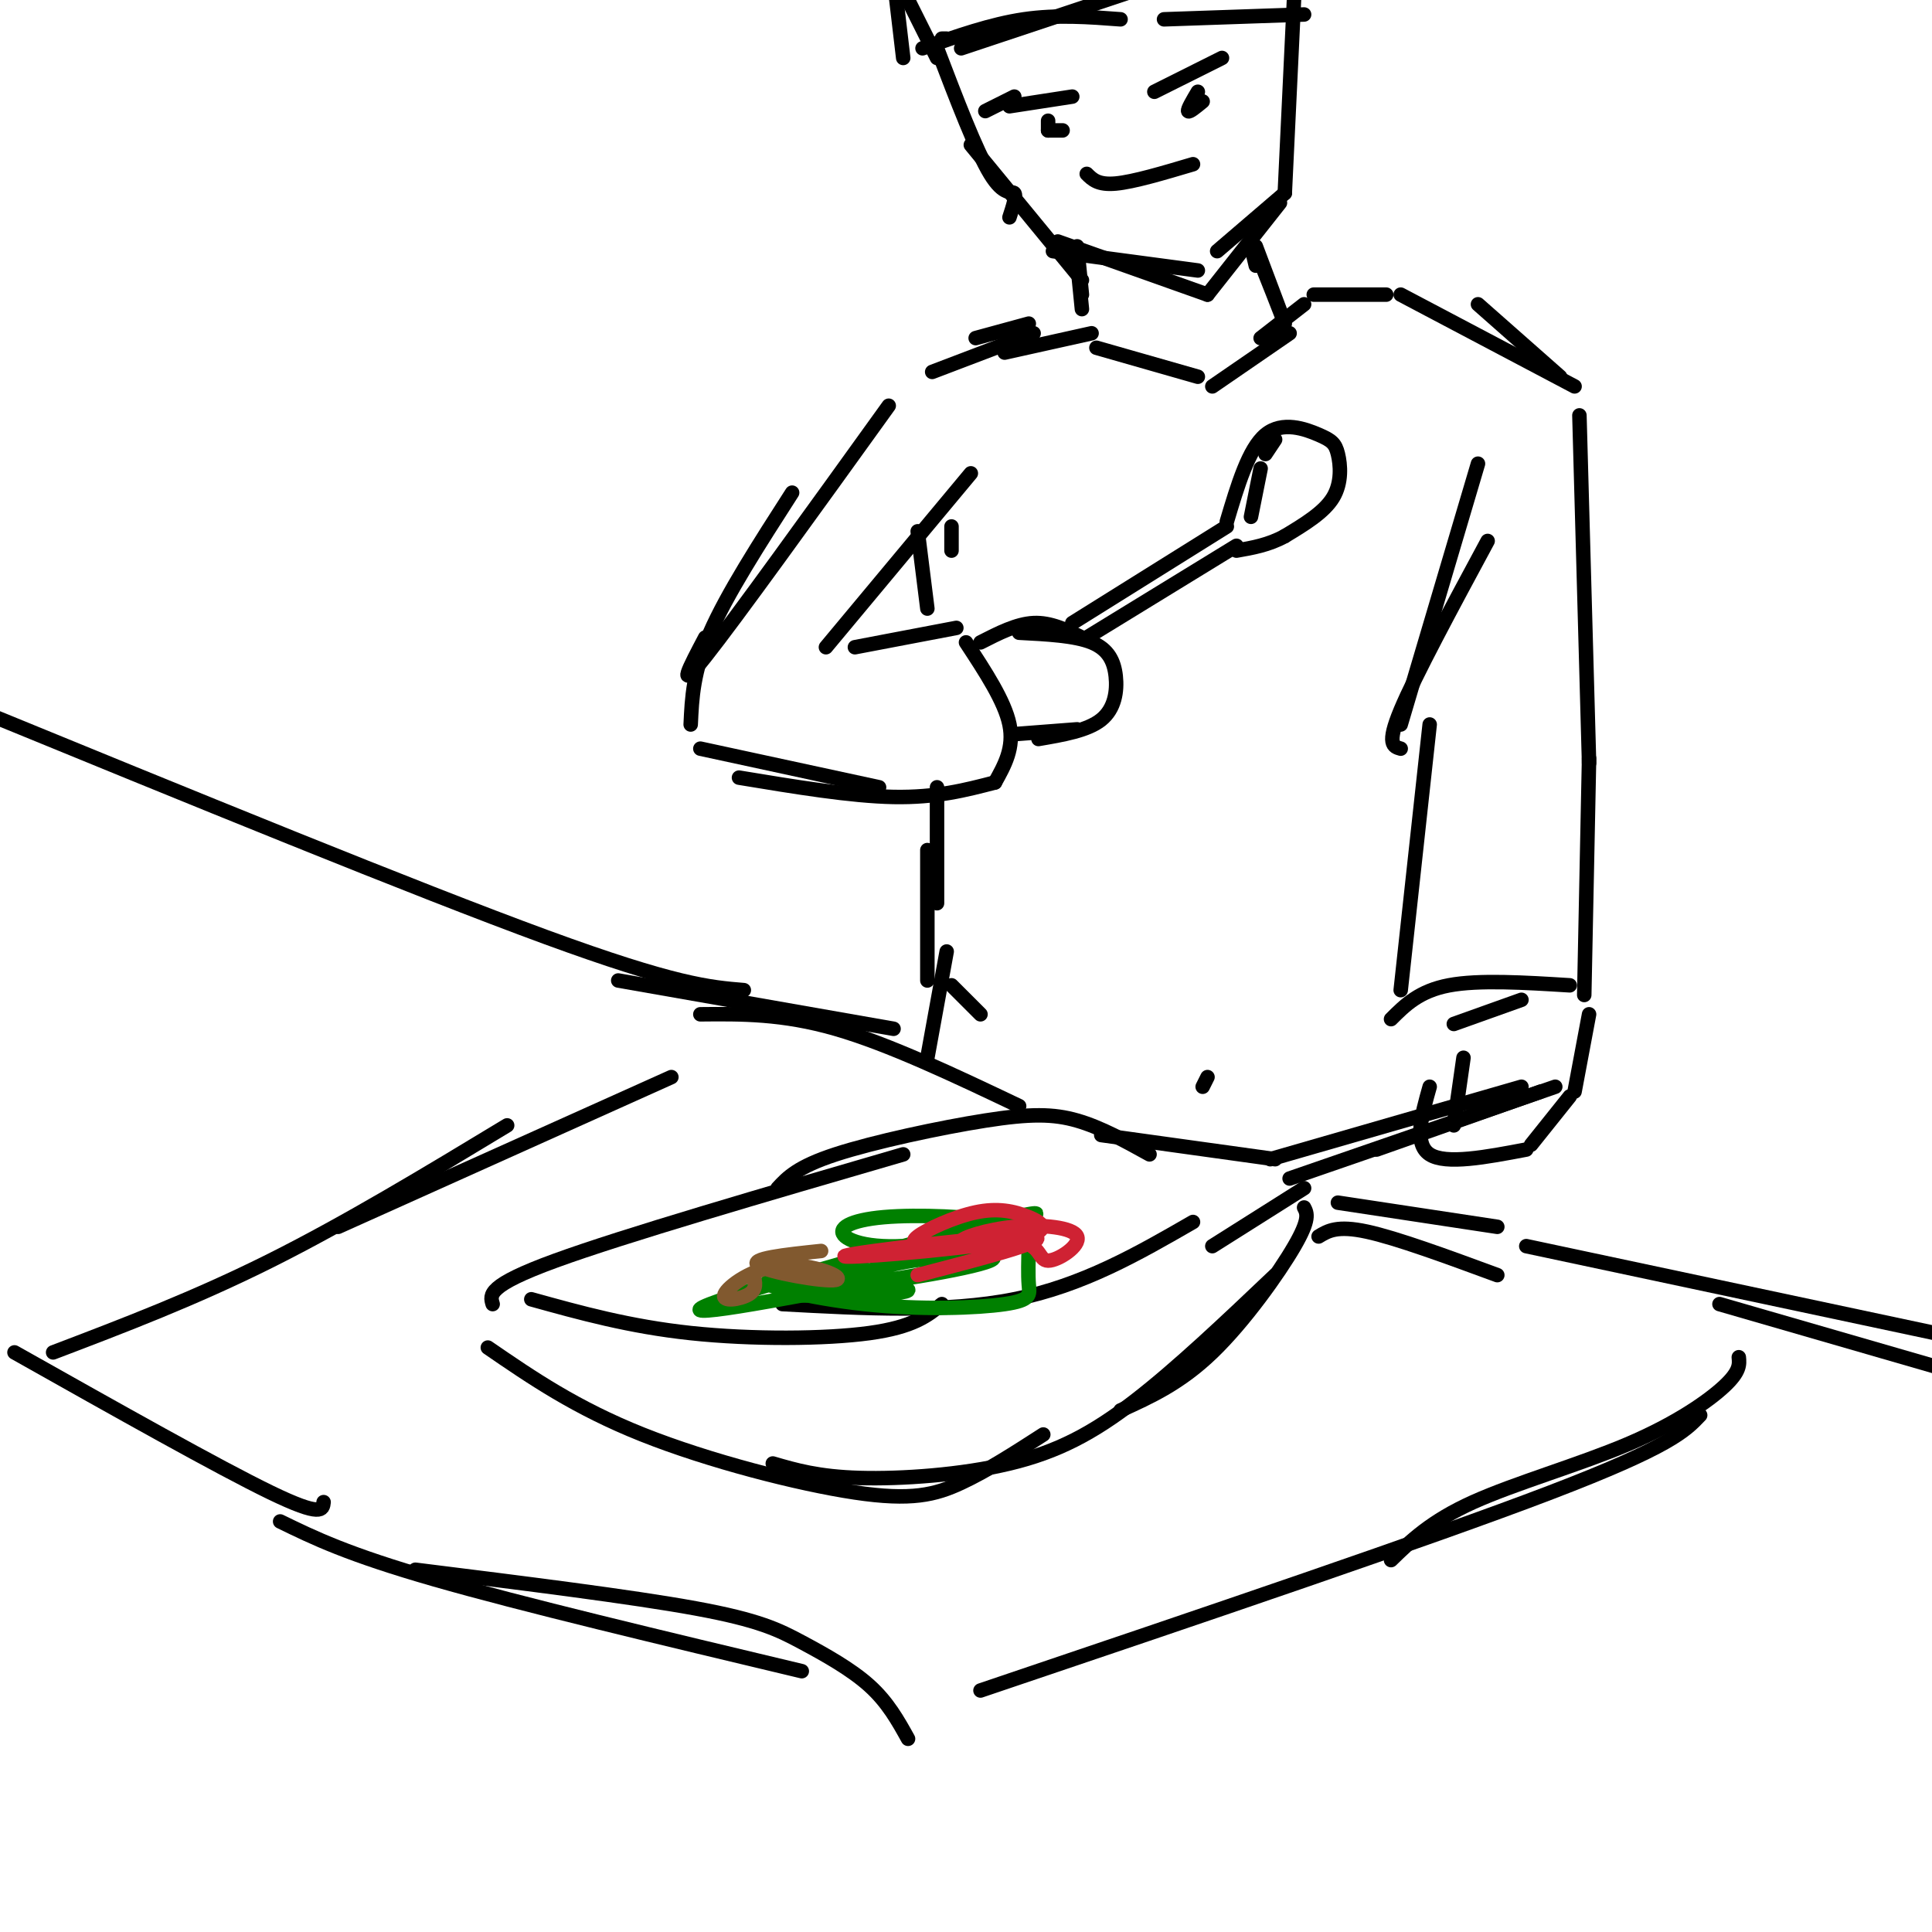 <svg viewBox='0 0 400 400' version='1.1' xmlns='http://www.w3.org/2000/svg' xmlns:xlink='http://www.w3.org/1999/xlink'><g fill='none' stroke='rgb(0,0,0)' stroke-width='3' stroke-linecap='round' stroke-linejoin='round'><path d='M101,279c9.101,6.250 18.202,12.500 32,18c13.798,5.500 32.292,10.250 44,12c11.708,1.750 16.631,0.500 22,-2c5.369,-2.500 11.185,-6.250 17,-10'/><path d='M160,303c4.702,1.375 9.405,2.750 18,3c8.595,0.250 21.083,-0.625 31,-3c9.917,-2.375 17.262,-6.250 26,-13c8.738,-6.750 18.869,-16.375 29,-26'/><path d='M232,292c6.178,-2.800 12.356,-5.600 19,-12c6.644,-6.400 13.756,-16.400 17,-22c3.244,-5.600 2.622,-6.800 2,-8'/><path d='M110,269c10.156,2.822 20.311,5.644 33,7c12.689,1.356 27.911,1.244 37,0c9.089,-1.244 12.044,-3.622 15,-6'/><path d='M162,270c16.917,0.917 33.833,1.833 48,-1c14.167,-2.833 25.583,-9.417 37,-16'/><path d='M251,258c0.000,0.000 19.000,-12.000 19,-12'/><path d='M102,270c-0.583,-1.917 -1.167,-3.833 13,-9c14.167,-5.167 43.083,-13.583 72,-22'/><path d='M161,246c2.042,-2.208 4.083,-4.417 12,-7c7.917,-2.583 21.708,-5.542 31,-7c9.292,-1.458 14.083,-1.417 19,0c4.917,1.417 9.958,4.208 15,7'/><path d='M228,235c0.000,0.000 36.000,5.000 36,5'/><path d='M263,240c0.000,0.000 52.000,-15.000 52,-15'/><path d='M267,244c0.000,0.000 55.000,-19.000 55,-19'/><path d='M285,238c0.000,0.000 34.000,-12.000 34,-12'/><path d='M303,219c0.000,0.000 -2.000,14.000 -2,14'/><path d='M296,225c-1.667,5.917 -3.333,11.833 0,14c3.333,2.167 11.667,0.583 20,-1'/><path d='M317,237c0.000,0.000 8.000,-10.000 8,-10'/><path d='M326,226c0.000,0.000 3.000,-16.000 3,-16'/><path d='M301,212c0.000,0.000 14.000,-5.000 14,-5'/><path d='M288,211c2.917,-2.917 5.833,-5.833 12,-7c6.167,-1.167 15.583,-0.583 25,0'/><path d='M328,206c0.000,0.000 1.000,-49.000 1,-49'/><path d='M290,205c0.000,0.000 6.000,-55.000 6,-55'/><path d='M290,155c-1.500,-0.417 -3.000,-0.833 0,-8c3.000,-7.167 10.500,-21.083 18,-35'/><path d='M290,150c0.000,0.000 16.000,-54.000 16,-54'/><path d='M329,158c0.000,0.000 -2.000,-72.000 -2,-72'/><path d='M323,78c0.000,0.000 -17.000,-15.000 -17,-15'/><path d='M326,80c0.000,0.000 -36.000,-19.000 -36,-19'/><path d='M214,69c0.000,0.000 -21.000,8.000 -21,8'/><path d='M213,67c0.000,0.000 -11.000,3.000 -11,3'/><path d='M184,84c-15.833,22.000 -31.667,44.000 -38,52c-6.333,8.000 -3.167,2.000 0,-4'/><path d='M164,102c-6.750,10.500 -13.500,21.000 -17,29c-3.500,8.000 -3.750,13.500 -4,19'/><path d='M145,155c0.000,0.000 37.000,8.000 37,8'/><path d='M153,161c11.583,1.917 23.167,3.833 32,4c8.833,0.167 14.917,-1.417 21,-3'/><path d='M200,133c4.000,6.083 8.000,12.167 9,17c1.000,4.833 -1.000,8.417 -3,12'/><path d='M198,130c0.000,0.000 -21.000,4.000 -21,4'/><path d='M171,134c0.000,0.000 30.000,-36.000 30,-36'/><path d='M203,133c3.750,-1.917 7.500,-3.833 11,-4c3.500,-0.167 6.750,1.417 10,3'/><path d='M211,131c5.762,0.298 11.524,0.595 15,2c3.476,1.405 4.667,3.917 5,7c0.333,3.083 -0.190,6.738 -3,9c-2.810,2.262 -7.905,3.131 -13,4'/><path d='M223,151c0.000,0.000 -13.000,1.000 -13,1'/><path d='M222,129c0.000,0.000 32.000,-20.000 32,-20'/><path d='M225,132c0.000,0.000 31.000,-19.000 31,-19'/><path d='M264,91c0.000,0.000 -2.000,3.000 -2,3'/><path d='M254,108c2.249,-7.545 4.498,-15.091 8,-18c3.502,-2.909 8.258,-1.182 11,0c2.742,1.182 3.469,1.818 4,4c0.531,2.182 0.866,5.909 -1,9c-1.866,3.091 -5.933,5.545 -10,8'/><path d='M266,111c-3.333,1.833 -6.667,2.417 -10,3'/><path d='M259,107c0.000,0.000 2.000,-10.000 2,-10'/><path d='M208,73c0.000,0.000 18.000,-4.000 18,-4'/><path d='M287,61c0.000,0.000 -15.000,0.000 -15,0'/><path d='M270,63c0.000,0.000 -9.000,7.000 -9,7'/><path d='M267,69c0.000,0.000 -16.000,11.000 -16,11'/><path d='M227,72c0.000,0.000 21.000,6.000 21,6'/><path d='M224,64c0.000,0.000 -1.000,-10.000 -1,-10'/><path d='M224,61c0.000,0.000 -1.000,-10.000 -1,-10'/><path d='M260,55c-0.800,-3.289 -1.600,-6.578 0,-3c1.600,3.578 5.600,14.022 6,15c0.400,0.978 -2.800,-7.511 -6,-16'/><path d='M194,10c4.067,10.644 8.133,21.289 11,26c2.867,4.711 4.533,3.489 5,4c0.467,0.511 -0.267,2.756 -1,5'/><path d='M201,30c0.000,0.000 23.000,28.000 23,28'/><path d='M218,52c0.000,0.000 30.000,4.000 30,4'/><path d='M219,50c0.000,0.000 31.000,11.000 31,11'/><path d='M250,61c0.000,0.000 15.000,-19.000 15,-19'/><path d='M252,52c0.000,0.000 14.000,-12.000 14,-12'/><path d='M266,40c0.000,0.000 2.000,-42.000 2,-42'/><path d='M204,23c0.000,0.000 6.000,-3.000 6,-3'/><path d='M209,22c0.000,0.000 13.000,-2.000 13,-2'/><path d='M239,19c0.000,0.000 14.000,-7.000 14,-7'/><path d='M248,19c-1.083,1.833 -2.167,3.667 -2,4c0.167,0.333 1.583,-0.833 3,-2'/><path d='M217,25c0.000,0.000 0.000,2.000 0,2'/><path d='M217,27c0.000,0.000 3.000,0.000 3,0'/><path d='M225,36c1.167,1.167 2.333,2.333 6,2c3.667,-0.333 9.833,-2.167 16,-4'/><path d='M191,10c7.083,-2.500 14.167,-5.000 21,-6c6.833,-1.000 13.417,-0.500 20,0'/><path d='M199,10c0.000,0.000 36.000,-12.000 36,-12'/><path d='M196,8c0.000,0.000 -1.000,0.000 -1,0'/><path d='M194,12c0.000,0.000 -6.000,-12.000 -6,-12'/><path d='M187,12c0.000,0.000 -2.000,-17.000 -2,-17'/><path d='M241,4c0.000,0.000 29.000,-1.000 29,-1'/><path d='M197,109c0.000,0.000 0.000,5.000 0,5'/><path d='M190,110c0.000,0.000 2.000,16.000 2,16'/><path d='M194,163c0.000,0.000 0.000,24.000 0,24'/><path d='M192,176c0.000,0.000 0.000,27.000 0,27'/><path d='M273,256c1.917,-1.167 3.833,-2.333 10,-1c6.167,1.333 16.583,5.167 27,9'/><path d='M277,249c0.000,0.000 33.000,5.000 33,5'/><path d='M211,229c-13.500,-6.417 -27.000,-12.833 -38,-16c-11.000,-3.167 -19.500,-3.083 -28,-3'/><path d='M185,213c0.000,0.000 -57.000,-10.000 -57,-10'/><path d='M154,205c-7.083,-0.583 -14.167,-1.167 -41,-11c-26.833,-9.833 -73.417,-28.917 -120,-48'/><path d='M316,258c0.000,0.000 94.000,20.000 94,20'/><path d='M356,270c0.000,0.000 83.000,24.000 83,24'/><path d='M360,281c0.143,1.464 0.286,2.929 -3,6c-3.286,3.071 -10.000,7.750 -20,12c-10.000,4.250 -23.286,8.071 -32,12c-8.714,3.929 -12.857,7.964 -17,12'/><path d='M352,293c-3.083,3.250 -6.167,6.500 -31,16c-24.833,9.500 -71.417,25.250 -118,41'/><path d='M188,360c-2.107,-3.792 -4.214,-7.583 -8,-11c-3.786,-3.417 -9.250,-6.458 -14,-9c-4.750,-2.542 -8.786,-4.583 -22,-7c-13.214,-2.417 -35.607,-5.208 -58,-8'/><path d='M166,346c-29.000,-6.917 -58.000,-13.833 -76,-19c-18.000,-5.167 -25.000,-8.583 -32,-12'/><path d='M67,311c-0.167,1.583 -0.333,3.167 -11,-2c-10.667,-5.167 -31.833,-17.083 -53,-29'/><path d='M11,280c14.667,-5.583 29.333,-11.167 45,-19c15.667,-7.833 32.333,-17.917 49,-28'/><path d='M70,254c0.000,0.000 69.000,-31.000 69,-31'/><path d='M196,197c0.000,0.000 -4.000,22.000 -4,22'/><path d='M250,223c0.000,0.000 -1.000,2.000 -1,2'/></g>
<g fill='none' stroke='rgb(0,128,0)' stroke-width='3' stroke-linecap='round' stroke-linejoin='round'><path d='M179,263c-10.002,2.127 -20.003,4.253 -15,5c5.003,0.747 25.011,0.114 24,-1c-1.011,-1.114 -23.042,-2.710 -28,-2c-4.958,0.710 7.156,3.726 19,5c11.844,1.274 23.420,0.804 29,0c5.580,-0.804 5.166,-1.944 5,-4c-0.166,-2.056 -0.083,-5.028 0,-8'/><path d='M213,258c-0.081,-2.260 -0.282,-3.911 -6,-5c-5.718,-1.089 -16.952,-1.615 -24,-1c-7.048,0.615 -9.911,2.372 -8,4c1.911,1.628 8.595,3.127 20,1c11.405,-2.127 27.532,-7.880 15,-5c-12.532,2.880 -53.723,14.394 -63,18c-9.277,3.606 13.362,-0.697 36,-5'/><path d='M183,265c2.910,-0.424 -7.813,1.014 -7,1c0.813,-0.014 13.164,-1.482 18,-3c4.836,-1.518 2.158,-3.086 -5,-2c-7.158,1.086 -18.795,4.827 -14,5c4.795,0.173 26.022,-3.223 30,-5c3.978,-1.777 -9.292,-1.936 -14,-2c-4.708,-0.064 -0.854,-0.032 3,0'/><path d='M194,259c1.000,0.000 2.000,0.000 3,0'/></g>
<g fill='none' stroke='rgb(207,34,51)' stroke-width='3' stroke-linecap='round' stroke-linejoin='round'><path d='M190,264c14.968,-3.889 29.937,-7.779 23,-8c-6.937,-0.221 -35.778,3.226 -38,4c-2.222,0.774 22.175,-1.124 33,-3c10.825,-1.876 8.077,-3.730 5,-5c-3.077,-1.270 -6.482,-1.957 -11,-1c-4.518,0.957 -10.148,3.559 -12,5c-1.852,1.441 0.074,1.720 2,2'/><path d='M192,258c4.388,-0.229 14.358,-1.802 19,-1c4.642,0.802 3.957,3.977 6,4c2.043,0.023 6.816,-3.107 6,-5c-0.816,-1.893 -7.220,-2.548 -13,-2c-5.780,0.548 -10.937,2.299 -11,3c-0.063,0.701 4.969,0.350 10,0'/></g>
<g fill='none' stroke='rgb(129,89,47)' stroke-width='3' stroke-linecap='round' stroke-linejoin='round'><path d='M170,259c-7.532,0.790 -15.065,1.580 -13,3c2.065,1.420 13.727,3.469 16,3c2.273,-0.469 -4.844,-3.456 -11,-3c-6.156,0.456 -11.350,4.353 -12,6c-0.650,1.647 3.243,1.042 5,0c1.757,-1.042 1.379,-2.521 1,-4'/></g>
<g fill='none' stroke='rgb(0,0,0)' stroke-width='3' stroke-linecap='round' stroke-linejoin='round'><path d='M197,204c0.000,0.000 6.000,6.000 6,6'/></g>
</svg>